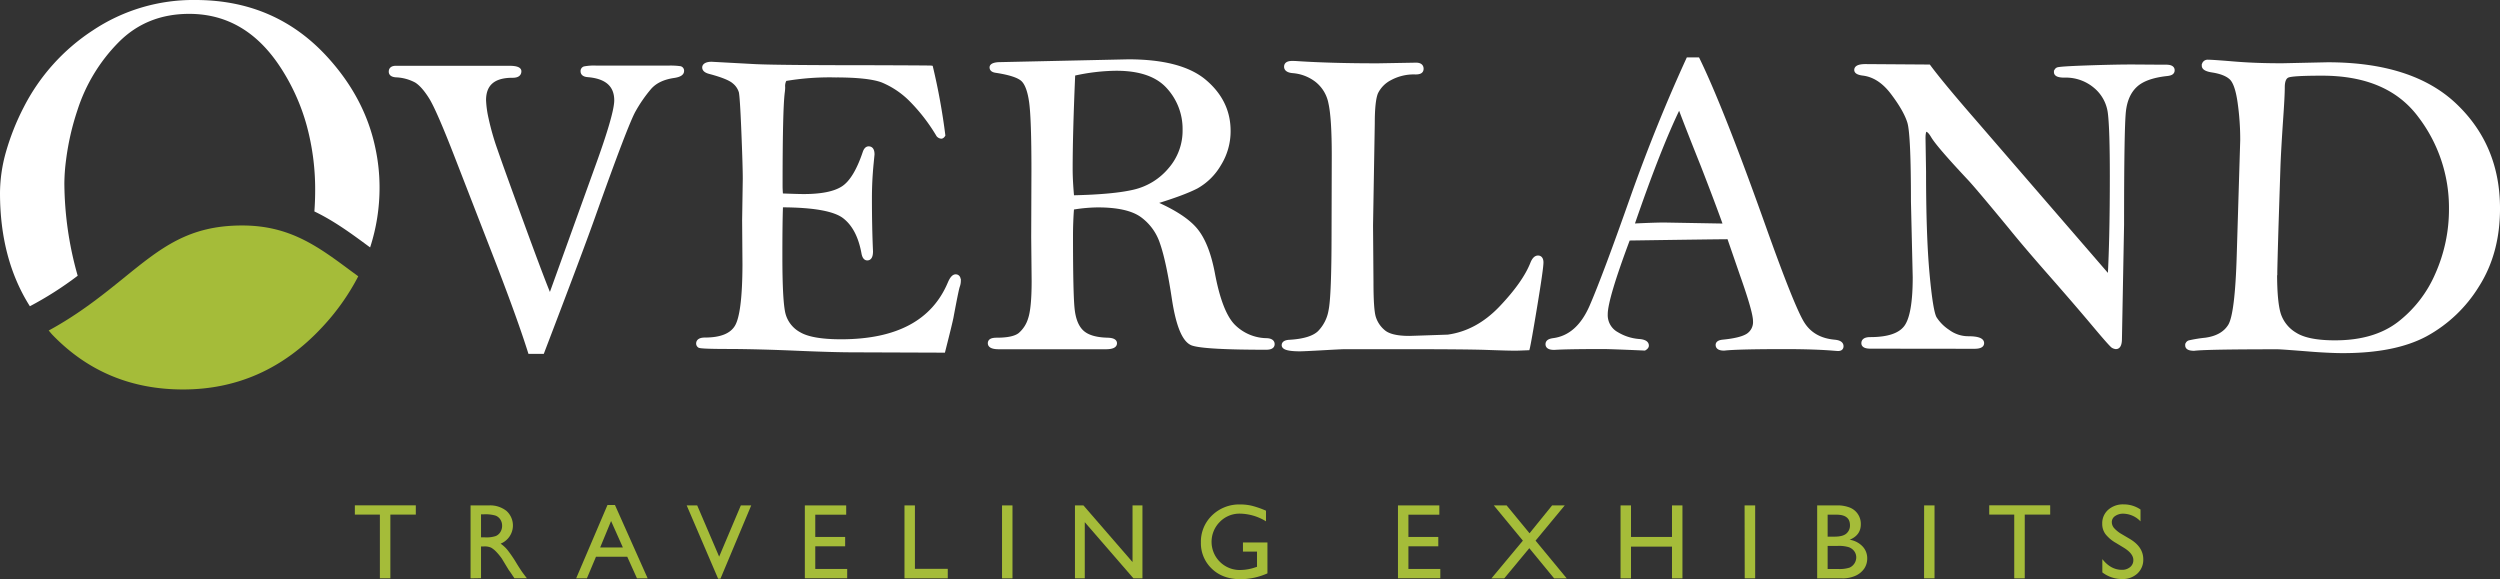 <svg id="Layer_1" data-name="Layer 1" xmlns="http://www.w3.org/2000/svg" viewBox="0 0 975.69 226.05"><rect x="0" y="0" width="975.69" height="226.05" fill="#333333" stroke="none"/><defs><style>.cls-1,.cls-3{fill:#fff;}.cls-1{stroke:#fff;stroke-miterlimit:10;stroke-width:1.39px;}.cls-2{fill:#a5bc39;}</style></defs><title>Artboard 1</title><g id="Layer_2" data-name="Layer 2"><g id="Layer_1-2" data-name="Layer 1-2"><path class="cls-1" d="M211.75,137.4h-5q-4-12.72-12.47-34.7l-15.92-41Q171,42.7,168.05,38t-5.69-6.4a18,18,0,0,0-7.83-2.11c-1.41-.11-2.11-.62-2.11-1.52,0-1.06.7-1.6,2.11-1.6h44.13c2.75,0,4.13.48,4.13,1.44,0,1.23-.9,1.85-2.7,1.85Q189,29.6,189,39.11a40.18,40.18,0,0,0,1,7.24,99.43,99.43,0,0,0,3.49,12.21q2.49,7.25,10.7,29.69t10.48,27.59l18-49.95q7.74-21.22,7.75-26.7,0-8.85-10.95-9.77c-1.46-.11-2.19-.64-2.19-1.6a1.17,1.17,0,0,1,.8-1.22,19.77,19.77,0,0,1,4.67-.3h28.14a27,27,0,0,1,4.58.22,1.1,1.1,0,0,1,.81,1.22c0,1-1.1,1.68-3.29,2-4.21.61-7.37,2.15-9.47,4.59a55.61,55.61,0,0,0-6.07,8.76q-2.91,5.1-15.54,40.55Q227.52,96.14,211.75,137.4Z"/><path class="cls-1" d="M363.44,26.3a246.81,246.81,0,0,1,4.8,26.45c-.28.45-.58.68-.9.68a1.91,1.91,0,0,1-1.25-.68A70.22,70.22,0,0,0,355,38.52a34.12,34.12,0,0,0-10.66-7q-5.34-2-18.45-2a103.24,103.24,0,0,0-19.47,1.43,5.1,5.1,0,0,0-.68,3.1c0,.71-.08,1.41-.17,2.11q-.84,6.72-.84,36.48c0,.85.06,2,.17,3.54,4.27.16,7.19.25,8.77.25q10.62,0,15.38-3.17t8.3-13.67c.39-1.18.95-1.78,1.67-1.78,1.06,0,1.59.82,1.59,2.45l-.33,3.38a137.3,137.3,0,0,0-.68,13.75q0,11.48.42,20.68c0,1.91-.51,2.87-1.54,2.87-.76,0-1.28-.68-1.55-2q-1.77-9.95-7.44-14.32t-24.59-4.4q-.25,6.15-.25,19.88,0,17.76,1.26,22.57a12.35,12.35,0,0,0,6.07,7.62q4.8,2.82,16.27,2.82,32.78,0,42.3-22.57c.78-1.85,1.59-2.78,2.42-2.78s1.33.62,1.33,1.85a6.31,6.31,0,0,1-.42,2.19q-.51,1.6-2.44,12c-.28,1.47-1.35,5.84-3.2,13.14L333,136.81q-7.59,0-22.28-.63t-26-.68q-11.33,0-11.83-.46a1.19,1.19,0,0,1-.51-.93c0-1.12.93-1.68,2.78-1.68q9.36,0,12.3-5t3-24.15L290.33,86l.25-16.16q0-4.87-.55-18.47t-1-15.53A7.77,7.77,0,0,0,286.42,32q-2.15-1.89-9.48-3.83c-1.46-.39-2.19-1-2.19-1.85s1-1.52,2.95-1.52l17.18.93q9.11.42,44.73.42Q362.94,26.22,363.44,26.3Z"/><path class="cls-1" d="M450.44,79.07q11.7,5.07,16.27,10.6t6.75,17.07q2.84,15.17,7.87,20.38a18.62,18.62,0,0,0,13.17,5.56c1.51.11,2.27.66,2.27,1.64s-.87,1.48-2.61,1.48q-23.6,0-28.6-1.56T458.11,117q-2.28-15.25-4.76-22.28A21.24,21.24,0,0,0,445.43,84q-5.43-3.75-17-3.75a62.5,62.5,0,0,0-9.94.92q-.42,5.31-.42,11,0,21.61.59,28t3.58,9.25q3,2.9,10,3.07,3,.09,3,1.47c0,1.1-1.23,1.65-3.7,1.65h-41.7c-2.41,0-3.62-.55-3.62-1.65s1-1.47,2.87-1.47c4.26,0,7.23-.65,8.88-1.94a12.73,12.73,0,0,0,3.92-6q1.42-4.1,1.43-14.77l-.17-17.17.09-26.18q0-20-.89-26.51c-.59-4.31-1.64-7.22-3.16-8.71s-5-2.65-10.52-3.49c-1.18-.17-1.77-.64-1.77-1.43s1.18-1.35,3.53-1.35l49.87-1.09q20.63,0,29.94,7.91T479.58,51a24.44,24.44,0,0,1-3.74,13.22A23.68,23.68,0,0,1,467,72.93Q461.83,75.61,450.44,79.07Zm-31.92-2.15q16.17-.33,24.26-2.27a25.85,25.85,0,0,0,13.77-8.51,23,23,0,0,0,5.68-15.58A24.13,24.13,0,0,0,455.92,34q-6.33-7.08-20.22-7.08a78.19,78.19,0,0,0-16.76,2q-1,23.16-1,36.89C417.93,69,418.13,72.66,418.52,76.92Z"/><path class="cls-1" d="M596.32,136c-2.75.11-4.33.17-4.72.17-2.08,0-5.84-.1-11.3-.3s-16.77-.29-34-.29H524.92c-.79,0-3.65.14-8.6.42s-8,.42-9,.42q-6.4,0-6.41-1.69c0-.89.85-1.37,2.53-1.43q8.18-.51,11.37-3.5a15.94,15.94,0,0,0,4.38-8.59q1.17-5.61,1.18-30.31l.08-30.17q0-14.67-1.3-20.49a14.69,14.69,0,0,0-5.39-8.89,17.37,17.37,0,0,0-9.22-3.5c-1.8-.17-2.7-.78-2.7-1.82s.81-1.55,2.44-1.55c.39,0,1.12,0,2.19.08q13.39.86,31.33.85l14.83-.26c1.51,0,2.27.57,2.27,1.69s-.81,1.52-2.44,1.52a19.38,19.38,0,0,0-10,2.35,12.1,12.1,0,0,0-5.31,5.44q-1.3,3.08-1.3,12L535.17,88l.17,22.23q0,10.36.89,13.48a11.71,11.71,0,0,0,3.66,5.6q2.79,2.49,10.11,2.48c.4,0,5.42-.16,15.09-.5q11.53-1.6,20.73-11.29T598,102.61c.62-1.46,1.37-2.19,2.26-2.19s1.42.68,1.42,2q0,2.37-2.4,16.89T596.32,136Z"/><path class="cls-1" d="M658.77,23.1h3.89q9.4,19.29,26,65.95,10.67,29.91,14.63,36.68T716,133.27c1.86.17,2.79.79,2.79,1.85,0,.79-.48,1.18-1.44,1.18l-1.17-.08q-7.75-.67-19.71-.67-18.36,0-23.59.59c-1.74,0-2.61-.51-2.61-1.52,0-.73.65-1.18,1.94-1.35q7.15-.68,9.9-2.44a6.14,6.14,0,0,0,2.74-5.56q0-3.61-5.14-18.11l-5-14.49q-4.38,0-39.17.51-8.76,23.34-8.77,29.43a8.26,8.26,0,0,0,4.34,7.66A19.51,19.51,0,0,0,639.7,133c2.08.16,3.12.79,3.12,1.88,0,.44-.34.85-1,1.24q-13.47-.6-16.25-.59-14.15,0-19,.33c-1.8,0-2.7-.5-2.7-1.51s.78-1.46,2.36-1.69q9.67-1.26,14.82-13.14t16-42.7Q647,48.79,658.77,23.1Zm-3.36,18.36q-7.85,16-18.31,46.5,8.68-.42,12.47-.42l23.67.42q-3.12-8.76-8.75-23.25-6.9-17.26-9.08-23.25Z"/><path class="cls-1" d="M752.81,25.88q5.06,6.82,17.52,21.14l27,31.25,25.94,30q.84-15.26.84-39.59,0-18.27-.76-24.47a15.94,15.94,0,0,0-5.6-10.4,17.71,17.71,0,0,0-12.08-4.21c-2.25,0-3.37-.48-3.37-1.43A1.28,1.28,0,0,1,803,27q.72-.39,11.33-.76t17.86-.38l11.37.08h1.85c1.74,0,2.61.49,2.61,1.48s-.76,1.39-2.27,1.56q-8.5.91-12.26,4.42T829,43.41q-.72,6.59-.72,44.26l-.83,44.5c0,2.25-.55,3.38-1.65,3.38a2.88,2.88,0,0,1-1.17-.38q-.74-.39-7.55-8.51t-16.8-19.5q-10-11.37-15.71-18.45Q772,73.47,768.73,69.93q-12.21-13-14.4-16.67c-1-1.69-1.82-2.53-2.61-2.53-.62,0-.93,1.09-.93,3.28L751,67.07q0,24.86,1.35,39.67t2.82,17.39a17.39,17.39,0,0,0,5.14,5.18,13.17,13.17,0,0,0,7.79,2.61c3.71,0,5.57.67,5.56,2,0,1-1,1.51-3.12,1.51L730,135.38c-1.91,0-2.86-.48-2.86-1.43,0-1.13.92-1.69,2.78-1.69q10.35,0,13.81-4.59t3.45-19.5l-.69-29.56q0-26.19-1.41-30.87t-6.45-11.37q-5-6.69-11.41-7.54c-1.91-.22-2.86-.73-2.86-1.52,0-1.06,1.23-1.6,3.7-1.6Z"/><path class="cls-1" d="M891,25.38,908.38,25q32.93,0,49.78,16T975,81.39q0,17.27-8.08,30a54,54,0,0,1-20.22,19.25q-12.12,6.5-32.34,6.48-4.54,0-11.54-.5-12.47-1-14-1-27.63,0-32.51.59c-1.86,0-2.78-.47-2.78-1.41a1.28,1.28,0,0,1,1-1.31,52.46,52.46,0,0,1,6.23-1q6.74-.93,9.48-5.39t3.41-27.82L875,54.71a103.15,103.15,0,0,0-1.06-15q-1.05-7.22-3.28-9.27t-7.12-2.83c-2.36-.34-3.54-1-3.54-1.94A1.56,1.56,0,0,1,861.43,24a1.53,1.53,0,0,1,.37,0q1.68,0,10.32.71T891,25.38Zm-3,81.36q0,11.12,1.47,15.88a14.22,14.22,0,0,0,6.32,7.83q4.85,3.08,15.54,3.07,15.33,0,24.85-7.24A48.28,48.28,0,0,0,951.12,107a62.33,62.33,0,0,0,5.35-25.6,59,59,0,0,0-12.21-36.3q-12.21-16.26-38-16.26-11.44,0-13.35.76T891,34.05q0,3.29-.59,11.71-.84,12.3-1.1,19.21l-.75,23.15q-.48,16.26-.48,18.62Z"/><path class="cls-2" d="M138.49,197.21h23.79v3.62h-9.93v24.89h-4.09V200.83h-9.77Z"/><path class="cls-2" d="M183.65,225.72V197.25h7.14a10.22,10.22,0,0,1,6.86,2.14,7.65,7.65,0,0,1-2.28,12.79,12.63,12.63,0,0,1,2.67,2.44,49.44,49.44,0,0,1,3.67,5.41c1,1.61,1.79,2.83,2.39,3.64l1.51,2h-4.86l-1.24-1.87a2.71,2.71,0,0,0-.24-.35l-.8-1.12-1.26-2.08L195.85,218a22.81,22.81,0,0,0-2.31-2.79,8.87,8.87,0,0,0-1.9-1.49,6.32,6.32,0,0,0-2.85-.46h-1.06v12.39Zm5.3-25h-1.22v9h1.55a11.54,11.54,0,0,0,4.25-.53,4,4,0,0,0,1.79-1.6,4.52,4.52,0,0,0,.64-2.43,4.3,4.3,0,0,0-.71-2.44,3.78,3.78,0,0,0-2-1.54,14.53,14.53,0,0,0-4.25-.47Z"/><path class="cls-2" d="M237.09,197.08H240l12.77,28.64H248.6l-3.8-8.44H232.6l-3.55,8.44h-4.19Zm6,16.58-4.6-10.32-4.26,10.32Z"/><path class="cls-2" d="M289.13,197.25h4.05l-12,28.6h-.92L268,197.25h4.1l8.57,20Z"/><path class="cls-2" d="M314.11,197.25h16.14v3.62H318.18v8.69h11.66v3.65H318.18v8.84h12.46v3.63H314.11Z"/><path class="cls-2" d="M353,197.25h4.07V222h12.82v3.71H353Z"/><path class="cls-2" d="M391.07,197.25h4.08v28.47h-4.08Z"/><path class="cls-2" d="M442,197.25h3.87v28.47h-3.51l-19-21.93v21.93h-3.83V197.25h3.31L442,219.36Z"/><path class="cls-2" d="M485.09,211.7h9.56v12.07a26.12,26.12,0,0,1-10.44,2.28q-7.06,0-11.3-4.13a13.66,13.66,0,0,1-4.23-10.18,14.2,14.2,0,0,1,4.38-10.62,15.16,15.16,0,0,1,11-4.24,19.54,19.54,0,0,1,4.57.52,36.42,36.42,0,0,1,5.46,1.91v4.15a20,20,0,0,0-10.11-3,10.7,10.7,0,0,0-7.87,3.18,11,11,0,0,0,8.24,18.81,18.84,18.84,0,0,0,5.84-1.12l.39-.12v-5.93H485.1Z"/><path class="cls-2" d="M545.59,197.25h16.15v3.62H549.67v8.69h11.66v3.65H549.67v8.84h12.45v3.63H545.59Z"/><path class="cls-2" d="M605.75,197.25h4.93L599.29,211l12.18,14.74h-4.92l-9.7-11.8-9.79,11.8h-5L594.34,211,583,197.25h5l8.94,10.87Z"/><path class="cls-2" d="M652.54,197.25h4.08v28.47h-4.08V213.33h-16v12.39h-4.08V197.25h4.08v12.31h16Z"/><path class="cls-2" d="M680.87,197.25H685v28.47h-4.08Z"/><path class="cls-2" d="M718.85,225.72H709.2V197.25h7.47a12.93,12.93,0,0,1,5.5.94,6.81,6.81,0,0,1,4.06,6.46q0,4.2-4.34,6a8.83,8.83,0,0,1,5,2.57,6.69,6.69,0,0,1,1.84,4.73,7,7,0,0,1-1.12,3.89,8.17,8.17,0,0,1-3.29,2.79A12.13,12.13,0,0,1,718.85,225.72Zm-2.06-24.85h-3.51v8.57H716c2.18,0,3.72-.42,4.64-1.25A4.12,4.12,0,0,0,722,205C722,202.25,720.26,200.88,716.79,200.87Zm.3,12.19h-3.81v9h4a12.86,12.86,0,0,0,4.53-.52,4.4,4.4,0,0,0,2.64-4,4.09,4.09,0,0,0-.76-2.39,4.51,4.51,0,0,0-2.17-1.6,13.27,13.27,0,0,0-4.43-.49Z"/><path class="cls-2" d="M750.94,197.25H755v28.47h-4.08Z"/><path class="cls-2" d="M776.35,197.21h23.79v3.62h-9.93v24.89h-4.1V200.83h-9.76Z"/><path class="cls-2" d="M828.92,213.79l-3.09-1.88a13.84,13.84,0,0,1-4.15-3.5,6.67,6.67,0,0,1-1.23-4,7,7,0,0,1,2.33-5.46,8.68,8.68,0,0,1,6.06-2.1,11.57,11.57,0,0,1,6.55,2v4.63a9.49,9.49,0,0,0-6.63-3,5.47,5.47,0,0,0-3.28.92,2.81,2.81,0,0,0-1.29,2.37,3.58,3.58,0,0,0,.95,2.39,12,12,0,0,0,3,2.35l3.12,1.84q5.21,3.12,5.21,7.93a7.28,7.28,0,0,1-2.3,5.56,8.34,8.34,0,0,1-6,2.14,12.53,12.53,0,0,1-7.68-2.59v-5.18q3.3,4.18,7.64,4.18a4.79,4.79,0,0,0,3.19-1.06,3.4,3.4,0,0,0,1.27-2.68Q832.67,216.13,828.92,213.79Z"/><path class="cls-2" d="M71.43,152q31.65,0,54.18-24.17a88.71,88.71,0,0,0,14.21-20l-3.29-2.41C123.85,96,112.89,88,94.51,88h0c-20.93,0-31.58,8.62-46.3,20.56C40,115.19,30.87,122.55,19,129c.54.59,1,1.21,1.57,1.79Q41.11,152,71.43,152Z"/><path class="cls-3" d="M30.32,107.62a134.11,134.11,0,0,1-5.2-36,74,74,0,0,1,.66-9.17A101,101,0,0,1,30.19,43.1,66.52,66.52,0,0,1,46.28,16.51q11-11.1,27.57-11.1,21.95,0,35.56,20.8a80.69,80.69,0,0,1,10.21,22.48A94.7,94.7,0,0,1,123,74.52c0,2.73-.12,5.4-.3,8,7.69,3.7,14.31,8.56,20.82,13.36l.93.68a75.42,75.42,0,0,0,3.68-23.37,73.55,73.55,0,0,0-1.61-15.3c-2.7-13-8.91-24.86-18.73-35.62Q107.46,0,76.27,0a70.59,70.59,0,0,0-40,11.83,78.24,78.24,0,0,0-27,30,94.26,94.26,0,0,0-7,17.66A59.68,59.68,0,0,0,0,75.26q0,25.86,11.66,44.26A134.62,134.62,0,0,0,30.32,107.62Z"/></g></g></svg>